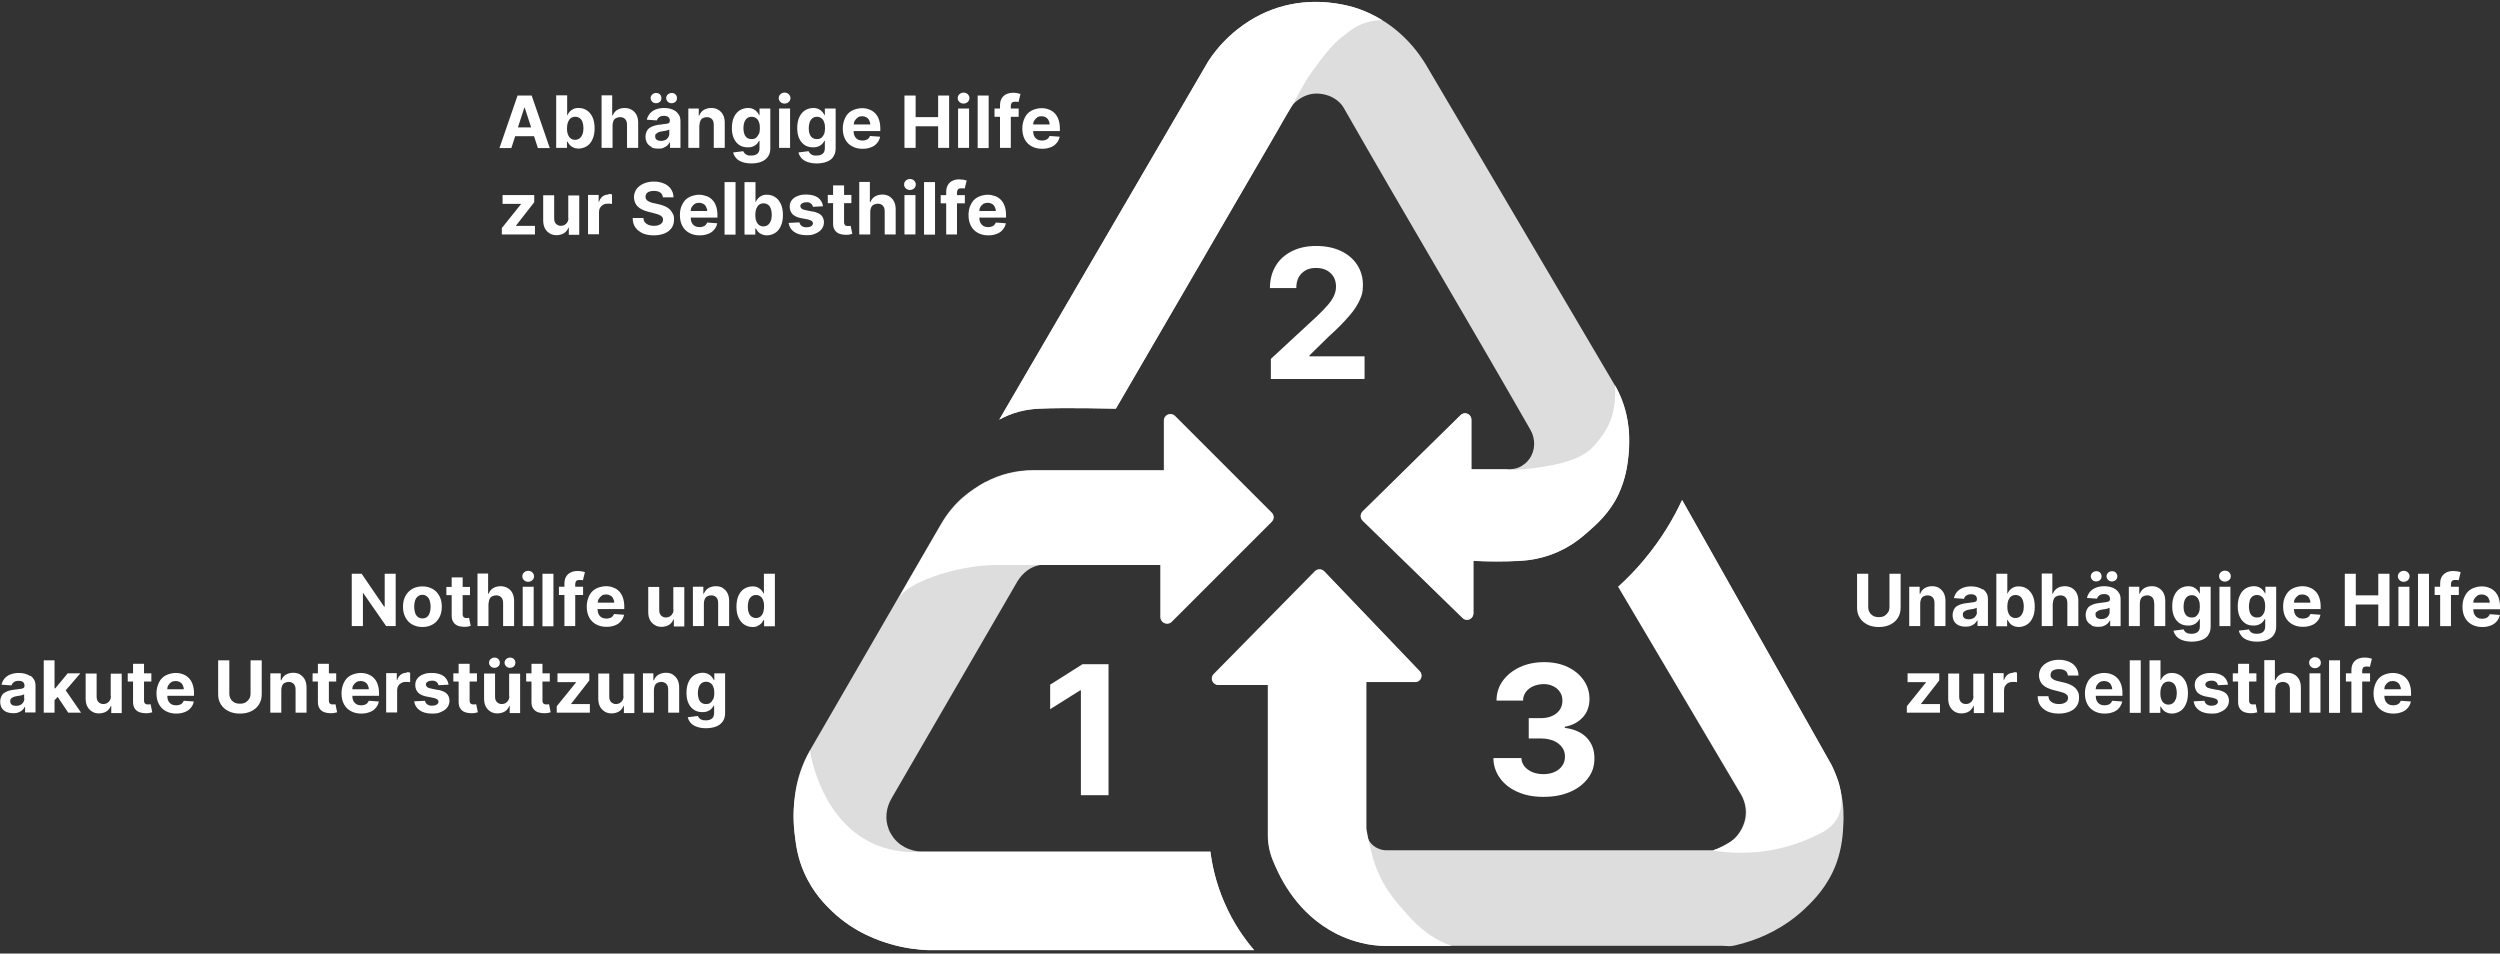 <?xml version="1.0" encoding="UTF-8"?>
<svg id="Ebene_1" xmlns="http://www.w3.org/2000/svg" baseProfile="tiny" version="1.2" viewBox="0 0 1366 521">
  <rect x="0" y="0" width="1366" height="521" fill="#333333" stroke="none"/>
  <!-- Generator: Adobe Illustrator 29.4.0, SVG Export Plug-In . SVG Version: 2.1.0 Build 152)  -->
  <g>
    <g>
      <path d="M661.4,465.3h-157.4c-6.9,0-13.5-3.4-17-9.4s-.5-1-.8-1.5c-.2-.5-.5-1-.7-1.6-2.1-5.4-1.3-11.5,1.6-16.5,22.7-39.1,45.4-78.2,68.1-117.4.9-1.7,2.7-4.6,6-7.1h0c2.8-2.1,6.2-3.3,9.7-3.3h63.1v28.6c0,3.1,3.8,4.7,6,2.5l54.7-54.7c1.4-1.4,1.4-3.6,0-4.9-17.6-17.6-35.2-35.2-52.8-52.8-2.2-2.2-6-.6-6,2.5v27.2h-71.6c-9,0-17.9,2.2-25.8,6.4h-.2c-4.3,2.4-7.9,4.9-11,7.4-5.4,4.4-9.8,9.8-13.2,15.7-23.9,41.2-47.7,82.5-71.6,123.7-4.3,7.4-7,15.6-8.1,24.1h0c-1.5,12-.3,21.1,0,23.4.6,4.7,1.5,11.3,4.9,19,4.8,11.1,11.8,17.9,15.2,21.2,12.7,12.1,26.4,16.3,32.1,18,8.3,2.4,15.5,3.1,20.7,3.3h177.9c-4.9-5.7-11.3-14.4-16.3-26.1-4.7-10.8-6.7-20.6-7.6-27.7h0Z" fill="#ddd"/>
      <path d="M442.6,410.2c-3.1,5.7-6.5,13.9-8.1,24.1-1.7,10.7-.6,19.1,0,23.4.6,4.7,1.5,11.3,4.9,19,4.8,11.1,11.8,17.9,15.2,21.2,12.7,12.1,26.4,16.3,32.1,18,8.3,2.4,15.5,3.1,20.7,3.3h177.9c-4.9-5.7-11.3-14.4-16.3-26.1-4.7-10.8-6.7-20.6-7.6-27.7h-157.4c-6.5.5-15.6.2-25.2-3.7-29.7-12.3-35.7-48.3-36.2-51.4h0Z" fill="#fff"/>
      <path d="M518.6,312.4c9.5-2.5,17.8-3.5,24.5-3.7h91.1v28.6c0,3.1,3.8,4.7,6,2.5l54.7-54.7c1.4-1.4,1.4-3.6,0-4.9-17.6-17.6-35.2-35.2-52.8-52.8-2.2-2.2-6-.6-6,2.5v27.2h-71.6c-9,0-17.9,2.2-25.8,6.4h-.2c-4.3,2.4-7.9,4.9-11,7.4-5.4,4.4-9.8,9.8-13.2,15.7-6.9,12-16.7,28.4-23.4,40.5,3.3-6,15.4-11.5,27.7-14.7h0Z" fill="#fff"/>
    </g>
    <g>
      <path d="M884.3,320.5c4.5-4.1,9.4-9,14.1-14.7,9.7-11.6,16.3-23.1,20.7-32.6,27.2,48.2,54.4,96.5,81.6,144.7,1.6,3.3,3.5,7.9,4.9,13.6,2,8.5,1.8,15.2,1.6,19-.2,4.5-.6,12.4-3.8,21.2-4.6,12.5-12.4,20.2-16.9,24.5-11.3,10.8-23.8,16.2-33,18.9s-8.1,1.7-12.3,1.7h-183.3c-4.8,0-9.6-.5-14.3-1.7-7.8-1.9-13.5-4.8-17.2-7-20.2-11.9-28.3-31.6-31-38.1h0c-1.8-4.4-2.7-9-2.7-13.8v-82h-27.1c-3.1,0-4.7-3.7-2.5-5.9l55.3-56.2c1.4-1.4,3.6-1.4,5,0l52.2,54.6c2.1,2.2.6,5.9-2.5,5.9h-26.7v80c0,.8-.3,4.7,2.7,8.2,3.2,3.6,7.5,3.8,8.2,3.8h178.4c1.9-.4,8.6-1.9,13.6-8.2,1.6-2,2.7-4,3.4-6,2.1-5.4,1.4-11.5-1.5-16.4-22.4-37.9-44.8-75.7-67.2-113.6h.3Z" fill="#ddd"/>
      <path d="M1005.2,444.1c-1.5,4.6-5,8.3-9.3,10.6-5.6,3-12.7,6.1-21.2,8.3-16.3,4.2-30.3,3.1-38.7,1.7,7.2-2.8,12-6.2,13.6-8.2,1-1.2,1.8-2.6,1.8-2.6.6-1.1,1.1-2.1,1.6-3.2,2.2-5.5,1.5-11.6-1.5-16.7-22.4-37.8-44.8-75.7-67.2-113.5,4.5-4.1,9.4-9,14.1-14.7,9.7-11.6,16.3-23.1,20.7-32.6,27.2,48.2,54.4,96.5,81.6,144.7,1,1.9,1.8,3.9,1.8,3.9,1.1,2.7,2.5,5.9,3.1,9.7.5,2.6,1.3,7.2-.4,12.5h0c0,.1,0,.1,0,.1Z" fill="#fff"/>
      <path d="M793.6,516.9h-35.5c-4.8,0-9.6-.5-14.3-1.7-7.8-1.9-13.5-4.8-17.2-7-20.2-11.9-28.3-31.6-31-38.1-1.8-4.4-2.7-9-2.7-13.8v-82h-27.1c-3.1,0-4.7-3.7-2.5-5.9l55.3-56.2c1.4-1.4,3.6-1.4,5,0l52.2,54.6c2.1,2.2.6,5.9-2.5,5.9h-26.7v80c0,.5,1.4,8.3,3.6,16.2,2.2,7.7,5.9,15,10.8,21.3,2.7,3.6,5.9,7.3,9.4,11.1,7,7.5,14.4,12.8,23,15.6h.2Z" fill="#fff"/>
    </g>
    <g>
      <path d="M705.8,58.1c-.2.3-.4.6-.6.9-2.9,4.8-5.6,9.7-8.4,14.5-5.7,9.8-11.4,19.6-17.1,29.4-5.7,9.8-11.4,19.6-17.1,29.4-1.8,3.2-3.7,6.4-5.5,9.5-15.8,27.2-31.6,54.3-47.4,81.5-1.3,0-27.4-.7-41.9,0-2.4.1-6.2.4-10.9,1.6-4.5,1.2-8.2,2.9-10.9,4.4,38.1-65.3,76.2-130.6,114.2-195.8,2.5-3.9,6.4-9,12-14.1,9.8-9,19.6-12.9,22.8-14.1,18.4-6.9,35-3.7,41.3-2.2,1.1.3,2.1.5,3.1.8,16.9,5,31,16.7,40,31.9,34.3,58.3,68.7,116.6,103,174.8,4.1,6.9,6.6,14.6,7.3,22.5.8,8.5,0,15,0,16.3-.5,4.4-1.4,12.1-5.4,20.7-4.9,10.3-11.8,16.3-17.4,21.2-1.4,1.2-2.9,2.5-4.7,3.8-9.1,6.9-20.2,10.8-31.6,11.4h0c-9.1.5-17.7.4-25.6,0v28.7c0,3.1-3.7,4.7-5.9,2.5-18.2-17.7-36.4-35.5-54.6-53.2-1.4-1.4-1.4-3.6,0-5,17.8-17.5,35.7-35.1,53.5-52.6,2.2-2.2,5.9-.6,5.9,2.5v27.1h19c6.3,0,8.3-1.7,9.8-2.8,1.2-.8,2.1-1.8,2.9-2.9,3.4-4.6,3.5-11,.6-16-33.8-59.1-68.2-116.7-102-175.9-1.2-2.1-3-3.8-5.1-5.1-3.7-2.3-9-3.3-13.2-2.3-3.8.9-7.8,3.3-10.1,6.5h0Z" fill="#ddd"/>
      <path d="M882.5,210.5c3.1,5.7,6.1,13.3,7.3,22.5.2,1.3.9,7.8,0,16.3-.5,4.4-1.4,12.1-5.4,20.7-4.9,10.3-11.8,16.3-17.4,21.2-1.4,1.2-2.9,2.5-4.7,3.8-9.1,6.9-20.2,10.8-31.6,11.4h0c-9.1.5-17.7.4-25.6,0v28.7c0,3.1-3.7,4.7-5.9,2.5-18.2-17.7-36.4-35.5-54.6-53.2-1.4-1.4-1.4-3.6,0-5,17.8-17.5,35.7-35.1,53.5-52.6,2.2-2.2,5.9-.6,5.9,2.5v27.1h19c4.3,1.1,20.4-1,29-3.1,14.5-3.6,18.3-8.4,22.8-14.4,7.2-9.4,8-19,7.7-28.4Z" fill="#fff"/>
      <path d="M733.3,20.1c-5.1,4.1-9.9,10-16.3,18.9-5.3,7.3-7.8,13.5-11.8,20-3.2,5.2-4.7,8.1-8.4,14.5-5.7,9.8-11.4,19.6-17.1,29.4-5.7,9.8-11.4,19.6-17.1,29.4-1.8,3.2-3.7,6.4-5.5,9.5-15.8,27.2-31.6,54.3-47.4,81.5-1.3,0-27.4-.7-41.9,0-2.4.1-6.2.4-10.9,1.6-4.5,1.2-8.2,2.9-10.9,4.4,38.1-65.3,76.2-130.6,114.2-195.8,2.5-3.9,6.4-9,12-14.1,9.8-9,19.6-12.9,22.8-14.1,18.4-6.9,35-3.7,41.3-2.2,1.6.4,3.1.8,3.1.8,6.9,2,12.2,4.9,15.9,7.2-11.4-.2-18.1,6-22.1,9.2v-.2Z" fill="#fff"/>
    </g>
    <path d="M605.7,362.8v71.7h-15.1v-57.3h-.4l-16.4,10.3v-13.4l17.7-11.2h14.2Z" fill="#fff"/>
    <path d="M694.4,207v-10.9l25.5-23.6c2.2-2.1,4-4,5.5-5.7s2.6-3.3,3.4-5,1.2-3.4,1.2-5.3-.5-3.9-1.4-5.4c-1-1.5-2.3-2.7-3.9-3.5s-3.5-1.2-5.6-1.2-4.1.4-5.7,1.3-2.9,2.2-3.8,3.8c-.9,1.7-1.3,3.6-1.3,5.9h-14.4c0-4.7,1.1-8.8,3.2-12.2,2.1-3.5,5.1-6.1,8.9-8s8.2-2.8,13.2-2.8,9.6.9,13.4,2.7c3.8,1.8,6.8,4.3,8.9,7.5,2.1,3.2,3.2,6.9,3.2,11s-.5,5.4-1.6,8-2.9,5.6-5.7,8.8c-2.7,3.2-6.5,7.1-11.4,11.5l-10.5,10.3v.5h30.1v12.4h-51.2Z" fill="#fff"/>
    <path d="M843.1,435.4c-5.2,0-9.9-.9-13.9-2.7-4.1-1.8-7.3-4.3-9.6-7.5s-3.6-6.9-3.6-11h15.3c0,1.7.7,3.3,1.7,4.6,1.1,1.3,2.5,2.3,4.3,3.1,1.8.7,3.8,1.1,6,1.1s4.4-.4,6.1-1.2c1.8-.8,3.2-1.9,4.2-3.4,1-1.4,1.5-3.1,1.5-5s-.5-3.6-1.6-5.1-2.6-2.6-4.5-3.5c-2-.8-4.3-1.3-7-1.3h-6.7v-11.1h6.7c2.3,0,4.3-.4,6.1-1.2,1.8-.8,3.1-1.9,4.1-3.3s1.5-3.1,1.5-5-.4-3.4-1.3-4.7c-.9-1.4-2-2.4-3.6-3.2s-3.3-1.2-5.3-1.2-3.9.4-5.6,1.1c-1.7.7-3.1,1.8-4.1,3.1-1,1.4-1.6,2.9-1.6,4.8h-14.5c0-4.1,1.2-7.8,3.5-10.9s5.4-5.6,9.3-7.4c3.9-1.8,8.3-2.7,13.2-2.7s9.3.9,13,2.7c3.7,1.8,6.6,4.2,8.7,7.3,2.1,3,3.1,6.5,3.1,10.2s-1.2,7.4-3.7,10c-2.5,2.7-5.8,4.4-9.8,5.1v.6c5.3.7,9.3,2.5,12.1,5.5s4.1,6.7,4.1,11.1-1.1,7.7-3.5,10.9c-2.4,3.2-5.6,5.7-9.8,7.5s-8.9,2.7-14.3,2.7h-.5Z" fill="#fff"/>
  </g>
  <g>
    <polygon points="198.3 324.1 198.5 324.1 211 342.1 216.2 342.1 216.2 313.5 210.2 313.5 210.2 331.5 209.9 331.5 197.6 313.5 192.2 313.5 192.2 342.1 198.3 342.1 198.3 324.1" fill="#fff"/>
    <path d="M236.4,341.2c1.6-.9,2.8-2.2,3.7-3.9.9-1.7,1.3-3.6,1.3-5.8s-.4-4.2-1.3-5.8c-.9-1.7-2.1-3-3.7-3.9-1.6-.9-3.5-1.4-5.6-1.4s-4.1.5-5.6,1.4-2.8,2.2-3.7,3.9c-.9,1.7-1.3,3.6-1.3,5.8s.4,4.1,1.3,5.8c.9,1.7,2.1,3,3.7,3.9s3.5,1.4,5.6,1.4,4.1-.5,5.6-1.4ZM226.8,334.8c-.3-1-.5-2.1-.5-3.3s.2-2.4.5-3.3c.3-1,.8-1.8,1.5-2.3.7-.6,1.5-.9,2.5-.9s1.8.3,2.5.9,1.2,1.3,1.5,2.3.5,2.1.5,3.3-.2,2.4-.5,3.3c-.3,1-.8,1.8-1.5,2.3-.7.6-1.5.8-2.5.8s-1.8-.3-2.5-.8c-.7-.6-1.2-1.3-1.5-2.3Z" fill="#fff"/>
    <path d="M250.1,341.9c1.1.4,2.3.6,3.8.6s1.4-.1,2-.2c.5-.1,1-.2,1.3-.3l-.9-4.4c-.1,0-.4,0-.6.1h-.8c-.4,0-.8,0-1.1-.2-.3-.1-.5-.3-.7-.6-.2-.3-.3-.7-.3-1.3v-10.4h4v-4.5h-4v-5.2h-6v5.2h-2.9v4.5h2.9v11.2c0,1.4.3,2.6.9,3.5.6.9,1.4,1.6,2.5,2h0Z" fill="#fff"/>
    <path d="M267,329.7c0-.9.2-1.7.5-2.4.3-.7.8-1.2,1.5-1.5.6-.3,1.3-.5,2.1-.5,1.2,0,2.2.4,2.8,1.1.7.7,1,1.8,1,3.1v12.6h6v-13.7c0-1.7-.3-3.1-.9-4.3-.6-1.2-1.5-2.1-2.6-2.8-1.1-.6-2.4-1-3.9-1s-3,.4-4.1,1.1-1.9,1.7-2.4,3h-.3v-11h-5.8v28.7h6v-12.4h0Z" fill="#fff"/>
    <rect x="285.6" y="320.6" width="6" height="21.5" fill="#fff"/>
    <path d="M288.6,317.9c.9,0,1.6-.3,2.3-.9.6-.6.9-1.3.9-2.1s-.3-1.5-.9-2.1-1.4-.9-2.3-.9-1.6.3-2.3.9c-.6.6-.9,1.3-.9,2.1s.3,1.5.9,2.1,1.4.9,2.3.9Z" fill="#fff"/>
    <rect x="296.4" y="313.5" width="6" height="28.7" fill="#fff"/>
    <path d="M308.4,342.1h5.9v-17h4.3v-4.5h-4.3v-1.4c0-.7.2-1.3.5-1.7.3-.4,1-.6,1.8-.6h1c.3,0,.6.1.9.2l1.1-4.5c-.4-.1-.9-.2-1.7-.4s-1.6-.2-2.5-.2c-1.4,0-2.6.3-3.6.8-1.1.5-1.9,1.3-2.5,2.3s-.9,2.3-.9,3.9v1.6h-3v4.5h3v17h0Z" fill="#fff"/>
    <path d="M336,341.7c1.4-.5,2.5-1.3,3.3-2.3.9-1,1.4-2.1,1.7-3.5l-5.5-.4c-.2.5-.5,1-.9,1.4s-.9.7-1.4.8c-.6.2-1.2.3-1.8.3-1,0-1.9-.2-2.6-.6s-1.3-1-1.7-1.8c-.4-.8-.6-1.7-.6-2.8h14.6v-1.6c0-1.8-.3-3.4-.8-4.8s-1.2-2.5-2.1-3.4-2-1.6-3.2-2c-1.2-.5-2.5-.7-4-.7s-3.9.5-5.5,1.4-2.8,2.2-3.6,3.9-1.3,3.6-1.3,5.8.4,4.2,1.3,5.9c.9,1.7,2.1,2.9,3.7,3.8s3.5,1.4,5.7,1.4,3.3-.3,4.7-.8h0ZM328.8,325.4c.7-.4,1.5-.6,2.4-.6s1.6.2,2.3.6c.7.4,1.2.9,1.5,1.6.4.7.6,1.4.6,2.3h-9c0-.8.2-1.5.6-2.1.4-.7.9-1.2,1.6-1.7h0Z" fill="#fff"/>
    <path d="M368,333c0,1-.2,1.8-.6,2.4-.4.7-.9,1.1-1.5,1.5-.6.3-1.3.5-2,.5-1.1,0-2-.4-2.7-1.1s-1-1.7-1-3v-12.6h-6v13.7c0,1.7.3,3.1.9,4.3.6,1.2,1.5,2.1,2.6,2.8,1.1.7,2.4,1,3.8,1s3-.4,4.1-1.1,1.9-1.8,2.4-3h.2v3.9h5.7v-21.5h-6v12.3h.1Z" fill="#fff"/>
    <path d="M395,321.3c-1.1-.7-2.4-1-3.9-1s-3,.4-4.1,1.1-1.9,1.7-2.4,3h-.3v-3.8h-5.7v21.5h6v-12.4c0-.9.2-1.7.5-2.4.3-.7.8-1.2,1.4-1.5s1.3-.5,2.1-.5c1.2,0,2.1.4,2.8,1.1.7.7,1,1.8,1,3.1v12.6h6v-13.7c0-1.7-.3-3.1-.9-4.3-.6-1.2-1.5-2.1-2.6-2.8h.1Z" fill="#fff"/>
    <path d="M417.4,313.5v10.8h-.2c-.3-.6-.6-1.2-1.1-1.8-.5-.6-1.2-1.1-2-1.5s-1.8-.6-3-.6-3,.4-4.3,1.2c-1.3.8-2.4,2-3.2,3.7-.8,1.6-1.2,3.7-1.2,6.2s.4,4.4,1.2,6.1c.8,1.6,1.8,2.9,3.1,3.7,1.3.8,2.8,1.3,4.4,1.3s2.1-.2,2.9-.6,1.5-.9,2-1.4c.5-.6.9-1.2,1.2-1.8h.3v3.4h5.9v-28.7h-6ZM417,334.7c-.4,1-.9,1.7-1.5,2.2-.7.5-1.5.8-2.4.8s-1.8-.3-2.5-.8-1.2-1.3-1.5-2.2c-.4-1-.5-2.1-.5-3.3s.2-2.3.5-3.3c.3-.9.9-1.7,1.5-2.2.7-.5,1.5-.8,2.5-.8s1.8.3,2.4.8c.7.5,1.2,1.2,1.5,2.2.4.9.5,2.1.5,3.3s-.2,2.4-.5,3.3Z" fill="#fff"/>
    <path d="M16.5,369.4c-.9-.6-1.8-1-2.9-1.3-1.1-.3-2.2-.4-3.4-.4-1.7,0-3.2.3-4.5.8s-2.4,1.3-3.2,2.2c-.8,1-1.4,2.1-1.7,3.4l5.5.4c.2-.7.6-1.3,1.3-1.8.6-.5,1.5-.7,2.6-.7s1.8.2,2.4.7c.6.5.8,1.2.8,2.1h0c0,.5-.2.9-.5,1.1s-.9.4-1.7.5-1.8.2-3,.4c-1.1.1-2.1.3-3,.5-1,.3-1.8.6-2.6,1.1s-1.4,1.1-1.8,2c-.4.8-.7,1.8-.7,3s.3,2.6.9,3.5,1.5,1.7,2.5,2.1,2.3.7,3.7.7,2-.1,2.8-.4,1.5-.7,2.1-1.2c.6-.5,1-1.1,1.4-1.8h.2v3h5.7v-14.5c0-1.3-.2-2.4-.7-3.3s-1.2-1.7-2-2.3l-.2.2ZM13.3,381.8c0,.8-.2,1.4-.6,2-.4.6-.9,1.1-1.6,1.4-.7.3-1.4.5-2.3.5s-1.7-.2-2.3-.6c-.6-.4-.9-1-.9-1.9s0-1,.4-1.4.7-.7,1.2-.9c.5-.2,1.1-.4,1.8-.5.3,0,.7-.1,1.1-.2.4,0,.8-.1,1.2-.2.4,0,.8-.2,1.1-.3s.6-.2.8-.3v2.3h.1Z" fill="#fff"/>
    <polygon points="43.9 367.9 37 367.9 30.2 376.1 29.8 376.1 29.8 360.8 23.9 360.8 23.9 389.4 29.8 389.4 29.8 382.6 31.5 380.8 37.3 389.4 44.3 389.4 35.9 377.2 43.9 367.9" fill="#fff"/>
    <path d="M60.6,380.3c0,1-.2,1.8-.6,2.4-.4.7-.9,1.1-1.5,1.5-.6.3-1.3.5-2,.5-1.1,0-2-.4-2.7-1.1s-1-1.7-1-3v-12.6h-6v13.7c0,1.7.3,3.1.9,4.3.6,1.2,1.5,2.1,2.6,2.8,1.1.7,2.4,1,3.8,1s3-.4,4.1-1.1,1.9-1.8,2.4-3h.2v3.9h5.7v-21.5h-6v12.3h0Z" fill="#fff"/>
    <path d="M81.6,384.9h-.8c-.4,0-.8,0-1.1-.2-.3-.1-.5-.3-.7-.6-.2-.3-.3-.7-.3-1.3v-10.4h4v-4.5h-4v-5.2h-6v5.2h-2.9v4.5h2.9v11.2c0,1.4.3,2.6.9,3.5s1.4,1.6,2.5,2,2.3.6,3.8.6,1.4-.1,2-.2c.5-.1,1-.2,1.3-.3l-.9-4.4c0,0-.4,0-.6.1h-.1Z" fill="#fff"/>
    <path d="M103.1,370.4c-.9-.9-2-1.6-3.2-2-1.2-.5-2.5-.7-4-.7s-3.9.5-5.5,1.4-2.8,2.2-3.6,3.9-1.3,3.6-1.3,5.8.4,4.2,1.3,5.9c.9,1.7,2.1,2.9,3.7,3.8s3.5,1.4,5.7,1.4,3.3-.3,4.7-.8c1.4-.5,2.5-1.3,3.3-2.3.9-1,1.4-2.1,1.7-3.5l-5.5-.4c-.2.5-.5,1-.9,1.4s-.9.7-1.4.8c-.6.2-1.2.3-1.8.3-1,0-1.9-.2-2.6-.6s-1.3-1-1.7-1.8c-.4-.8-.6-1.7-.6-2.8h14.6v-1.6c0-1.8-.3-3.4-.8-4.8s-1.2-2.5-2.1-3.4h0ZM91.4,376.5c0-.8.2-1.5.6-2.1.4-.7.9-1.2,1.6-1.7.7-.4,1.5-.6,2.4-.6s1.6.2,2.3.6,1.2.9,1.5,1.6c.4.7.6,1.4.6,2.3h-9Z" fill="#fff"/>
    <path d="M136.9,378.9c0,1.1-.2,2.1-.7,2.9s-1.2,1.5-2,2c-.9.5-1.9.7-3.1.7s-2.2-.2-3.1-.7-1.6-1.2-2-2c-.5-.8-.7-1.8-.7-2.9v-18.1h-6.1v18.6c0,2.1.5,3.9,1.5,5.5s2.4,2.8,4.2,3.7c1.8.9,3.9,1.3,6.2,1.3s4.4-.4,6.2-1.3,3.2-2.1,4.2-3.7,1.5-3.4,1.5-5.5v-18.6h-6.1v18.1h0Z" fill="#fff"/>
    <path d="M164.1,368.6c-1.1-.7-2.4-1-3.9-1s-3,.4-4.1,1.1-1.9,1.7-2.4,3h-.3v-3.8h-5.7v21.5h6v-12.4c0-.9.2-1.7.5-2.4.3-.7.8-1.2,1.4-1.5.6-.3,1.3-.5,2.1-.5,1.2,0,2.1.4,2.8,1.1s1,1.8,1,3.1v12.6h6v-13.7c0-1.7-.3-3.1-.9-4.3s-1.5-2.1-2.6-2.8h0Z" fill="#fff"/>
    <path d="M182.6,384.9h-.8c-.4,0-.8,0-1.1-.2-.3-.1-.5-.3-.7-.6-.2-.3-.3-.7-.3-1.3v-10.4h4v-4.5h-4v-5.2h-6v5.2h-2.9v4.5h2.9v11.2c0,1.4.3,2.6.9,3.5.6.9,1.4,1.6,2.5,2s2.3.6,3.8.6,1.4-.1,2-.2c.5-.1,1-.2,1.3-.3l-.9-4.4c-.1,0-.4,0-.6.1h0Z" fill="#fff"/>
    <path d="M204.2,370.4c-.9-.9-2-1.6-3.2-2-1.2-.5-2.5-.7-4-.7s-3.9.5-5.5,1.4-2.8,2.2-3.6,3.9-1.3,3.6-1.3,5.8.4,4.2,1.3,5.9c.9,1.7,2.1,2.9,3.7,3.8,1.6.9,3.5,1.4,5.7,1.4s3.3-.3,4.7-.8,2.5-1.3,3.3-2.3c.9-1,1.4-2.1,1.7-3.5l-5.5-.4c-.2.5-.5,1-.9,1.4s-.9.7-1.4.8c-.6.2-1.2.3-1.8.3-1,0-1.9-.2-2.6-.6-.7-.4-1.3-1-1.7-1.8s-.6-1.7-.6-2.8h14.6v-1.6c0-1.8-.3-3.4-.8-4.8s-1.2-2.5-2.1-3.4h0ZM192.5,376.5c0-.8.2-1.5.6-2.1.4-.7.9-1.2,1.6-1.7.7-.4,1.5-.6,2.4-.6s1.6.2,2.3.6,1.2.9,1.5,1.6c.4.7.6,1.4.6,2.3h-9Z" fill="#fff"/>
    <path d="M222.2,367.6c-1.2,0-2.3.3-3.2,1s-1.6,1.7-2,3h-.2v-3.8h-5.8v21.5h6v-12.2c0-.9.2-1.7.6-2.3.4-.7.9-1.2,1.6-1.6.7-.4,1.5-.6,2.3-.6h1.4c.5,0,.9.1,1.2.2v-5.3c-.3,0-.6-.1-.9-.2h-1v.3Z" fill="#fff"/>
    <path d="M239.3,377l-3.9-.8c-1-.2-1.7-.5-2.1-.9-.4-.4-.6-.8-.6-1.3s.3-1.2,1-1.5c.6-.4,1.4-.6,2.3-.6s1.3.1,1.8.3.9.5,1.2.9.5.8.6,1.3l5.5-.3c-.3-2-1.2-3.5-2.7-4.7-1.6-1.1-3.7-1.7-6.4-1.7s-3.4.3-4.8.8c-1.4.5-2.4,1.3-3.2,2.3s-1.1,2.2-1.1,3.6.5,2.9,1.5,4c1,1,2.6,1.8,4.7,2.2l3.7.7c.9.2,1.6.5,2.1.8.4.4.7.8.7,1.3s-.3,1.2-1,1.6c-.6.4-1.5.6-2.5.6s-1.9-.2-2.6-.7c-.7-.5-1.1-1.1-1.3-2l-5.9.3c.3,2.1,1.3,3.7,3,4.9,1.7,1.2,3.9,1.8,6.8,1.8s3.5-.3,4.9-.9,2.6-1.4,3.4-2.5c.8-1.1,1.2-2.3,1.2-3.7s-.5-2.8-1.5-3.8-2.6-1.6-4.7-2.1h0Z" fill="#fff"/>
    <path d="M259.5,384.9h-.8c-.4,0-.8,0-1.1-.2-.3-.1-.5-.3-.7-.6-.2-.3-.3-.7-.3-1.3v-10.4h4v-4.5h-4v-5.2h-6v5.2h-2.9v4.5h2.9v11.2c0,1.4.3,2.6.9,3.5.6.9,1.4,1.6,2.5,2s2.3.6,3.8.6,1.4-.1,2-.2c.5-.1,1-.2,1.3-.3l-.9-4.4c-.1,0-.4,0-.6.1h0Z" fill="#fff"/>
    <path d="M268.1,360.1c-.6.6-.9,1.2-.9,2s.3,1.4.9,2,1.3.8,2.1.8,1.5-.3,2.1-.8c.6-.6.8-1.2.8-2s-.3-1.5-.8-2-1.3-.8-2.1-.8-1.5.3-2.1.8Z" fill="#fff"/>
    <path d="M278.7,359.3c-.8,0-1.5.3-2.1.8-.6.6-.9,1.2-.9,2s.3,1.4.9,2,1.3.8,2.1.8,1.5-.3,2.1-.8c.6-.6.8-1.2.8-2s-.3-1.5-.8-2-1.3-.8-2.1-.8Z" fill="#fff"/>
    <path d="M278.3,380.3c0,1-.2,1.8-.6,2.4-.4.7-.9,1.1-1.5,1.5-.6.3-1.3.5-2,.5-1.1,0-2-.4-2.7-1.1s-1-1.7-1-3v-12.6h-6v13.7c0,1.7.3,3.1.9,4.3.6,1.2,1.5,2.1,2.6,2.8,1.1.7,2.4,1,3.8,1s3-.4,4.1-1.1,1.9-1.8,2.4-3h.2v3.9h5.7v-21.5h-6v12.3h.1Z" fill="#fff"/>
    <path d="M299.3,384.9h-.8c-.4,0-.8,0-1.1-.2-.3-.1-.5-.3-.7-.6-.2-.3-.3-.7-.3-1.3v-10.4h4v-4.5h-4v-5.2h-6v5.2h-2.9v4.5h2.9v11.2c0,1.4.3,2.6.9,3.5s1.4,1.6,2.5,2,2.3.6,3.8.6,1.4-.1,2-.2c.5-.1,1-.2,1.3-.3l-.9-4.4c-.1,0-.4,0-.6.1h0Z" fill="#fff"/>
    <polygon points="312.1 384.5 322 371.8 322 367.9 304.6 367.9 304.6 372.7 314.8 372.7 314.8 372.8 304.2 385.9 304.2 389.4 322.3 389.4 322.3 384.7 312.1 384.7 312.1 384.5" fill="#fff"/>
    <path d="M340.7,380.3c0,1-.2,1.8-.6,2.4-.4.7-.9,1.1-1.5,1.5-.6.3-1.3.5-2,.5-1.1,0-2-.4-2.7-1.1s-1-1.7-1-3v-12.6h-6v13.7c0,1.7.3,3.1.9,4.3.6,1.2,1.5,2.1,2.6,2.8,1.1.7,2.4,1,3.8,1s3-.4,4.1-1.1,1.9-1.8,2.4-3h.2v3.9h5.7v-21.5h-6v12.3h.1Z" fill="#fff"/>
    <path d="M367.7,368.6c-1.1-.7-2.4-1-3.9-1s-3,.4-4.1,1.1-1.9,1.7-2.4,3h-.3v-3.8h-5.7v21.5h6v-12.4c0-.9.2-1.7.5-2.4.3-.7.8-1.2,1.4-1.5s1.3-.5,2.1-.5c1.2,0,2.1.4,2.8,1.1.7.7,1,1.8,1,3.1v12.6h6v-13.7c0-1.7-.3-3.1-.9-4.3-.6-1.2-1.5-2.1-2.6-2.8h.1Z" fill="#fff"/>
    <path d="M390.2,371.5h-.2c-.3-.6-.7-1.2-1.2-1.8-.5-.6-1.2-1.1-2-1.5s-1.8-.6-3-.6-3,.4-4.3,1.2c-1.3.8-2.4,2-3.2,3.7-.8,1.6-1.2,3.7-1.2,6.1s.4,4.3,1.2,5.9c.8,1.6,1.8,2.7,3.1,3.5,1.3.8,2.8,1.1,4.4,1.1s2.1-.2,2.9-.5,1.5-.8,2-1.3.9-1.1,1.2-1.7h.3v3.9c0,1.5-.4,2.5-1.3,3.2-.8.6-1.9.9-3.2.9s-1.6-.1-2.2-.3c-.6-.2-1.1-.5-1.4-.9-.4-.4-.6-.8-.8-1.2l-5.5.7c.2,1.1.8,2.1,1.6,3.1.8.9,1.9,1.6,3.3,2.1s3,.8,5,.8,3.9-.3,5.5-.9,2.8-1.5,3.7-2.8c.9-1.2,1.3-2.8,1.3-4.6v-21.7h-5.9v3.6h0ZM389.7,381.9c-.4.9-.9,1.6-1.5,2.1-.7.5-1.5.7-2.4.7s-1.8-.2-2.5-.7-1.2-1.2-1.5-2.1-.5-2-.5-3.2.2-2.3.5-3.2c.3-.9.9-1.7,1.5-2.2.7-.5,1.5-.8,2.5-.8s1.8.3,2.5.8,1.2,1.2,1.5,2.2c.4.9.5,2,.5,3.3s-.2,2.3-.5,3.2h-.1Z" fill="#fff"/>
  </g>
  <g>
    <path d="M1032.4,331.6c0,1.1-.2,2.1-.7,2.9s-1.2,1.5-2,2c-.9.5-1.9.7-3.1.7s-2.2-.2-3.1-.7-1.6-1.2-2-2c-.5-.8-.7-1.8-.7-2.9v-18.1h-6.1v18.6c0,2.1.5,3.9,1.5,5.5s2.4,2.8,4.2,3.7c1.8.9,3.9,1.3,6.2,1.3s4.4-.4,6.2-1.3c1.8-.9,3.2-2.1,4.2-3.7s1.5-3.4,1.5-5.5v-18.6h-6.1v18.1Z" fill="#fff"/>
    <path d="M1059.6,321.3c-1.1-.7-2.4-1-3.9-1s-3,.4-4.1,1.1-1.9,1.7-2.4,3h-.3v-3.8h-5.7v21.5h6v-12.4c0-.9.2-1.7.5-2.4.3-.7.8-1.2,1.4-1.5s1.3-.5,2.1-.5c1.2,0,2.1.4,2.8,1.1.7.7,1,1.8,1,3.1v12.6h6v-13.7c0-1.7-.3-3.1-.9-4.3-.6-1.2-1.5-2.1-2.6-2.8h0Z" fill="#fff"/>
    <path d="M1083.3,322.1c-.9-.6-1.8-1-2.9-1.3s-2.2-.4-3.4-.4c-1.7,0-3.2.3-4.5.8s-2.4,1.3-3.2,2.2c-.8,1-1.4,2.1-1.7,3.4l5.5.4c.2-.7.6-1.3,1.3-1.8s1.5-.7,2.6-.7,1.8.2,2.4.7.8,1.2.8,2.1h0c0,.5-.2.9-.5,1.1s-.9.4-1.7.5c-.8.1-1.8.2-3,.4-1.1.1-2.1.3-3,.5-1,.3-1.8.6-2.6,1.1-.8.5-1.4,1.1-1.8,2-.4.8-.7,1.8-.7,3s.3,2.6.9,3.5,1.5,1.7,2.5,2.1c1.1.5,2.3.7,3.7.7s2-.1,2.8-.4,1.5-.7,2.1-1.2,1-1.1,1.4-1.8h.2v3h5.7v-14.5c0-1.3-.2-2.4-.7-3.3s-1.2-1.7-2-2.3l-.2.2ZM1080.2,334.5c0,.8-.2,1.4-.6,2s-.9,1.1-1.6,1.4-1.4.5-2.3.5-1.7-.2-2.3-.6c-.6-.4-.9-1-.9-1.9s0-1,.4-1.4.7-.7,1.2-.9c.5-.2,1.1-.4,1.8-.5.3,0,.7-.1,1.1-.2.4,0,.8-.1,1.2-.2.4,0,.8-.2,1.1-.3s.6-.2.8-.3v2.3h.1Z" fill="#fff"/>
    <path d="M1107.4,321.6c-1.3-.8-2.8-1.2-4.3-1.2s-2.2.2-3,.6-1.5.9-2,1.5-.9,1.2-1.1,1.8h-.2v-10.8h-6v28.7h5.9v-3.4h.3c.3.6.7,1.2,1.2,1.8.5.6,1.2,1.1,2,1.4.8.4,1.8.6,2.9.6s3.1-.4,4.4-1.3c1.3-.8,2.4-2.1,3.1-3.7.8-1.6,1.2-3.7,1.2-6.1s-.4-4.5-1.2-6.2c-.8-1.6-1.9-2.9-3.2-3.7h0ZM1105.2,334.7c-.3,1-.9,1.7-1.5,2.2-.7.5-1.5.8-2.5.8s-1.8-.3-2.4-.8c-.7-.5-1.2-1.3-1.5-2.2-.4-1-.5-2.1-.5-3.3s.2-2.4.5-3.3c.4-.9.9-1.7,1.5-2.2.7-.5,1.5-.8,2.5-.8s1.8.3,2.5.8,1.2,1.3,1.5,2.2c.3.9.5,2,.5,3.3s-.2,2.4-.5,3.3h0Z" fill="#fff"/>
    <path d="M1121.7,329.7c0-.9.2-1.7.5-2.4.3-.7.8-1.2,1.5-1.5.6-.3,1.3-.5,2.1-.5,1.2,0,2.2.4,2.8,1.1.7.7,1,1.8,1,3.1v12.6h6v-13.7c0-1.7-.3-3.1-.9-4.3-.6-1.2-1.5-2.1-2.6-2.8-1.1-.6-2.4-1-3.9-1s-3,.4-4.1,1.1-1.9,1.7-2.4,3h-.3v-11h-5.8v28.7h6v-12.4h.1Z" fill="#fff"/>
    <path d="M1142.8,341.8c1.1.5,2.3.7,3.7.7s2-.1,2.8-.4,1.5-.7,2.1-1.2,1-1.1,1.4-1.8h.2v3h5.7v-14.5c0-1.3-.2-2.4-.7-3.3s-1.2-1.7-2-2.3c-.9-.6-1.8-1-2.9-1.3s-2.2-.4-3.4-.4c-1.7,0-3.2.3-4.5.8s-2.4,1.3-3.2,2.2c-.8,1-1.4,2.1-1.7,3.4l5.5.4c.2-.7.6-1.3,1.3-1.8.6-.5,1.5-.7,2.6-.7s1.8.2,2.4.7.8,1.2.8,2.1h0c0,.5-.2.9-.5,1.1s-.9.4-1.7.5c-.8.1-1.8.2-3,.4-1.1.1-2.1.3-3,.5-1,.3-1.8.6-2.6,1.1-.8.5-1.4,1.1-1.8,2-.4.8-.7,1.8-.7,3s.3,2.6.9,3.5,1.5,1.7,2.5,2.1l-.2.2ZM1145.5,334.5c.3-.4.7-.7,1.2-.9.5-.2,1.1-.4,1.8-.5.3,0,.7-.1,1.1-.2.4,0,.8-.1,1.2-.2.4,0,.8-.2,1.1-.3s.6-.2.8-.3v2.3c0,.8-.2,1.4-.6,2s-.9,1.1-1.6,1.4-1.4.5-2.3.5-1.7-.2-2.3-.6c-.6-.4-.9-1-.9-1.9s0-1,.4-1.4h.1Z" fill="#fff"/>
    <path d="M1154,317.7c.8,0,1.5-.3,2.1-.8.6-.6.8-1.2.8-2s-.3-1.5-.8-2c-.6-.6-1.3-.8-2.1-.8s-1.5.3-2.1.8c-.6.6-.9,1.2-.9,2s.3,1.4.9,2,1.3.8,2.1.8Z" fill="#fff"/>
    <path d="M1145.4,317.7c.8,0,1.5-.3,2.1-.8.6-.6.8-1.2.8-2s-.3-1.5-.8-2c-.6-.6-1.3-.8-2.1-.8s-1.5.3-2.1.8c-.6.6-.9,1.2-.9,2s.3,1.4.9,2,1.3.8,2.1.8Z" fill="#fff"/>
    <path d="M1177.1,329.5v12.6h6v-13.7c0-1.7-.3-3.1-.9-4.3-.6-1.2-1.5-2.1-2.6-2.8-1.1-.7-2.4-1-3.9-1s-3,.4-4.1,1.1-1.9,1.7-2.4,3h-.3v-3.8h-5.7v21.5h6v-12.4c0-.9.2-1.7.5-2.4.3-.7.8-1.2,1.4-1.5s1.3-.5,2.1-.5c1.2,0,2.1.4,2.8,1.1.7.7,1,1.8,1,3.1h0Z" fill="#fff"/>
    <path d="M1206.6,346.9c.9-1.2,1.3-2.8,1.3-4.6v-21.7h-5.9v3.6h-.2c-.3-.6-.7-1.2-1.2-1.8-.5-.6-1.2-1.1-2-1.5s-1.8-.6-3-.6-3,.4-4.3,1.2c-1.3.8-2.4,2-3.2,3.7-.8,1.6-1.2,3.7-1.2,6.1s.4,4.3,1.2,5.9c.8,1.6,1.8,2.7,3.1,3.5,1.3.8,2.8,1.1,4.4,1.1s2.1-.2,2.9-.5,1.5-.8,2-1.3.9-1.1,1.2-1.7h.3v3.9c0,1.5-.4,2.5-1.3,3.2-.8.6-1.9.9-3.2.9s-1.6-.1-2.2-.3c-.6-.2-1.1-.5-1.4-.9-.4-.4-.6-.8-.8-1.2l-5.5.7c.2,1.1.8,2.1,1.6,3.1.8.9,1.9,1.6,3.3,2.1s3,.8,5,.8,3.9-.3,5.5-.9,2.8-1.5,3.7-2.8h-.1ZM1201.5,334.6c-.4.9-.9,1.6-1.5,2.1-.7.5-1.5.7-2.4.7s-1.8-.2-2.5-.7-1.2-1.2-1.5-2.1c-.4-.9-.5-2-.5-3.2s.2-2.3.5-3.2c.3-.9.9-1.7,1.5-2.2s1.5-.8,2.5-.8,1.8.3,2.4.8c.7.5,1.2,1.2,1.5,2.2.4.9.5,2,.5,3.3s-.2,2.3-.5,3.2h0Z" fill="#fff"/>
    <rect x="1212.7" y="320.6" width="6" height="21.5" fill="#fff"/>
    <path d="M1215.7,311.8c-.9,0-1.6.3-2.3.9-.6.6-.9,1.3-.9,2.1s.3,1.5.9,2.1,1.4.9,2.3.9,1.6-.3,2.3-.9.9-1.3.9-2.1-.3-1.5-.9-2.1-1.4-.9-2.3-.9Z" fill="#fff"/>
    <path d="M1226.9,340.7c1.3.8,2.8,1.1,4.4,1.1s2.1-.2,2.9-.5,1.5-.8,2-1.3.9-1.1,1.2-1.7h.3v3.9c0,1.5-.4,2.5-1.3,3.2-.8.6-1.9.9-3.2.9s-1.6-.1-2.2-.3c-.6-.2-1.1-.5-1.4-.9-.4-.4-.6-.8-.8-1.2l-5.5.7c.2,1.1.8,2.1,1.6,3.1.8.9,1.9,1.6,3.3,2.1s3,.8,5,.8,3.9-.3,5.5-.9,2.8-1.5,3.7-2.8,1.3-2.8,1.3-4.6v-21.7h-5.9v3.6h-.2c-.3-.6-.7-1.2-1.2-1.8-.5-.6-1.2-1.1-2-1.5s-1.8-.6-3-.6-3,.4-4.3,1.2c-1.3.8-2.4,2-3.2,3.7-.8,1.6-1.2,3.7-1.2,6.1s.4,4.3,1.2,5.9c.8,1.6,1.8,2.7,3.1,3.5h-.1ZM1229.2,328.1c.3-.9.9-1.7,1.5-2.2.7-.5,1.5-.8,2.5-.8s1.8.3,2.5.8,1.2,1.2,1.5,2.2c.4.9.5,2,.5,3.3s-.2,2.3-.5,3.2c-.4.9-.9,1.6-1.5,2.1-.7.5-1.5.7-2.4.7s-1.8-.2-2.5-.7-1.2-1.2-1.5-2.1-.5-2-.5-3.2.2-2.3.5-3.2h0Z" fill="#fff"/>
    <path d="M1266.2,339.4c.9-1,1.4-2.1,1.7-3.5l-5.5-.4c-.2.5-.5,1-.9,1.4s-.9.7-1.4.8c-.6.2-1.2.3-1.8.3-1,0-1.9-.2-2.6-.6s-1.3-1-1.7-1.8c-.4-.8-.6-1.7-.6-2.8h14.6v-1.6c0-1.8-.3-3.4-.8-4.8s-1.2-2.5-2.1-3.4-2-1.6-3.2-2c-1.2-.5-2.5-.7-4-.7s-3.9.5-5.5,1.4-2.8,2.2-3.6,3.9c-.9,1.7-1.3,3.6-1.3,5.8s.4,4.2,1.3,5.9c.9,1.7,2.1,2.9,3.7,3.8s3.5,1.4,5.7,1.4,3.3-.3,4.7-.8c1.4-.5,2.5-1.3,3.3-2.3h0ZM1255.6,325.4c.7-.4,1.5-.6,2.4-.6s1.6.2,2.3.6c.7.4,1.2.9,1.5,1.6.4.7.6,1.4.6,2.3h-9c0-.8.2-1.5.6-2.1.4-.7.9-1.2,1.6-1.7h0Z" fill="#fff"/>
    <polygon points="1287.2 330.3 1299.5 330.3 1299.5 342.1 1305.6 342.1 1305.6 313.5 1299.5 313.5 1299.5 325.3 1287.2 325.3 1287.2 313.5 1281.2 313.5 1281.2 342.1 1287.2 342.1 1287.2 330.3" fill="#fff"/>
    <path d="M1313.4,317.9c.9,0,1.6-.3,2.3-.9.6-.6.9-1.3.9-2.1s-.3-1.5-.9-2.1-1.4-.9-2.3-.9-1.6.3-2.3.9c-.6.6-.9,1.3-.9,2.1s.3,1.5.9,2.1,1.4.9,2.3.9Z" fill="#fff"/>
    <rect x="1310.5" y="320.6" width="6" height="21.5" fill="#fff"/>
    <rect x="1321.2" y="313.5" width="6" height="28.7" fill="#fff"/>
    <path d="M1339.7,317.5c.3-.4,1-.6,1.8-.6h1c.3,0,.6.1.9.2l1.1-4.5c-.4-.1-.9-.2-1.7-.4-.8-.1-1.6-.2-2.5-.2-1.4,0-2.6.3-3.6.8s-1.9,1.3-2.5,2.3-.9,2.3-.9,3.9v1.6h-3v4.5h3v17h5.9v-17h4.3v-4.5h-4.3v-1.4c0-.7.2-1.3.5-1.7h0Z" fill="#fff"/>
    <path d="M1366,332.9v-1.6c0-1.8-.3-3.4-.8-4.8s-1.2-2.5-2.1-3.4-2-1.6-3.2-2c-1.2-.5-2.5-.7-4-.7s-3.9.5-5.5,1.4-2.8,2.2-3.6,3.9c-.9,1.7-1.3,3.6-1.3,5.8s.4,4.2,1.3,5.9c.9,1.7,2.1,2.9,3.7,3.8s3.5,1.4,5.7,1.4,3.3-.3,4.7-.8c1.4-.5,2.5-1.3,3.3-2.3.9-1,1.4-2.1,1.7-3.5l-5.5-.4c-.2.5-.5,1-.9,1.4s-.9.7-1.4.8c-.6.2-1.2.3-1.8.3-1,0-1.9-.2-2.6-.6s-1.3-1-1.7-1.8c-.4-.8-.6-1.7-.6-2.8h14.6ZM1353.6,325.4c.7-.4,1.5-.6,2.4-.6s1.6.2,2.3.6c.7.4,1.2.9,1.5,1.6.4.7.6,1.4.6,2.3h-9c0-.8.2-1.5.6-2.1.4-.7.9-1.2,1.6-1.7h0Z" fill="#fff"/>
    <polygon points="1049.7 384.5 1059.6 371.8 1059.6 367.9 1042.3 367.9 1042.3 372.7 1052.4 372.7 1052.4 372.8 1041.9 385.9 1041.9 389.4 1060 389.4 1060 384.7 1049.7 384.7 1049.7 384.5" fill="#fff"/>
    <path d="M1078.3,380.3c0,1-.2,1.8-.6,2.4-.4.7-.9,1.1-1.5,1.5-.6.3-1.3.5-2,.5-1.1,0-2-.4-2.7-1.1s-1-1.7-1-3v-12.6h-6v13.7c0,1.7.3,3.1.9,4.3.6,1.2,1.5,2.1,2.6,2.8,1.1.7,2.4,1,3.8,1s3-.4,4.1-1.1c1.1-.8,1.9-1.8,2.4-3h.2v3.9h5.7v-21.5h-6v12.3h0Z" fill="#fff"/>
    <path d="M1100.2,367.6c-1.2,0-2.3.3-3.2,1-.9.7-1.6,1.7-2,3h-.2v-3.8h-5.8v21.5h6v-12.2c0-.9.2-1.7.6-2.3s.9-1.2,1.6-1.6,1.5-.6,2.3-.6h1.4c.5,0,.9.1,1.2.2v-5.3c-.3,0-.6-.1-.9-.2h-1v.3Z" fill="#fff"/>
    <path d="M1133.7,375.7c-.8-.7-1.7-1.3-2.7-1.7-1-.5-2.2-.8-3.4-1.1l-2.6-.6c-.6-.1-1.2-.3-1.8-.5-.6-.2-1-.4-1.5-.7-.4-.3-.7-.6-1-1-.2-.4-.3-.8-.3-1.3s.2-1.2.5-1.7c.4-.5.9-.9,1.6-1.1.7-.3,1.5-.4,2.5-.4,1.5,0,2.6.3,3.5.9.8.6,1.3,1.5,1.4,2.6h5.8c0-1.7-.5-3.2-1.4-4.5s-2.1-2.3-3.7-3-3.5-1.1-5.6-1.1-4,.4-5.6,1.1-2.9,1.7-3.9,3c-.9,1.3-1.4,2.8-1.4,4.5s.7,3.8,2.1,5.1,3.3,2.2,5.7,2.8l3.1.8c1,.3,1.9.5,2.7.8.7.3,1.3.7,1.7,1.1.4.4.6,1,.6,1.6s-.2,1.3-.6,1.8-1,.9-1.8,1.2c-.8.3-1.7.4-2.7.4s-2-.2-2.8-.5-1.5-.8-2-1.4-.8-1.4-.8-2.4h-5.9c0,2.1.5,3.8,1.5,5.2,1,1.4,2.3,2.4,4,3.2,1.7.7,3.7,1.1,6,1.1s4.3-.4,6-1.1,2.9-1.7,3.8-3,1.3-2.8,1.3-4.6-.2-2.3-.6-3.2c-.4-.9-1-1.7-1.8-2.4h.1Z" fill="#fff"/>
    <path d="M1156.8,370.4c-.9-.9-2-1.6-3.2-2-1.2-.5-2.5-.7-4-.7s-3.9.5-5.5,1.4-2.8,2.2-3.6,3.9-1.3,3.6-1.3,5.8.4,4.2,1.3,5.9c.9,1.7,2.1,2.9,3.7,3.8s3.5,1.4,5.7,1.4,3.3-.3,4.7-.8c1.4-.5,2.5-1.3,3.3-2.3s1.4-2.1,1.7-3.5l-5.5-.4c-.2.5-.5,1-.9,1.4s-.9.7-1.4.8-1.2.3-1.8.3c-1,0-1.9-.2-2.6-.6s-1.3-1-1.7-1.8c-.4-.8-.6-1.7-.6-2.8h14.6v-1.6c0-1.8-.3-3.4-.8-4.8s-1.2-2.5-2.1-3.4h0ZM1145.1,376.5c0-.8.2-1.5.6-2.1.4-.7.9-1.2,1.6-1.7.7-.4,1.5-.6,2.4-.6s1.6.2,2.3.6c.7.4,1.2.9,1.5,1.6.4.7.6,1.4.6,2.3h-9Z" fill="#fff"/>
    <rect x="1163.7" y="360.8" width="6" height="28.7" fill="#fff"/>
    <path d="M1191.1,368.9c-1.3-.8-2.8-1.2-4.3-1.2s-2.2.2-3,.6-1.5.9-2,1.5-.9,1.2-1.1,1.8h-.2v-10.8h-6v28.7h5.9v-3.4h.3c.3.6.7,1.2,1.2,1.8.5.6,1.2,1.1,2,1.4.8.4,1.8.6,2.9.6s3.1-.4,4.4-1.3c1.3-.8,2.4-2.1,3.1-3.7.8-1.6,1.2-3.7,1.2-6.1s-.4-4.5-1.2-6.2c-.8-1.6-1.9-2.9-3.2-3.7h0ZM1188.8,382c-.3,1-.9,1.7-1.5,2.2-.7.5-1.5.8-2.5.8s-1.8-.3-2.4-.8c-.7-.5-1.2-1.3-1.5-2.2-.4-1-.5-2.1-.5-3.3s.2-2.4.5-3.3c.4-.9.9-1.7,1.5-2.2.7-.5,1.5-.8,2.5-.8s1.8.3,2.5.8,1.2,1.3,1.5,2.2c.3.9.5,2,.5,3.3s-.2,2.4-.5,3.3h0Z" fill="#fff"/>
    <path d="M1211.6,377l-3.9-.8c-1-.2-1.7-.5-2.1-.9s-.6-.8-.6-1.3.3-1.2,1-1.5c.6-.4,1.4-.6,2.3-.6s1.3.1,1.8.3c.5.2.9.5,1.2.9s.5.8.6,1.3l5.5-.3c-.3-2-1.2-3.5-2.7-4.7-1.6-1.1-3.7-1.7-6.4-1.7s-3.4.3-4.8.8-2.4,1.3-3.2,2.3c-.8,1-1.1,2.2-1.1,3.6s.5,2.9,1.5,4c1,1,2.6,1.8,4.7,2.2l3.7.7c.9.2,1.6.5,2.1.8.4.4.7.8.7,1.3s-.3,1.2-1,1.6c-.6.4-1.5.6-2.5.6s-1.9-.2-2.6-.7-1.1-1.1-1.3-2l-5.9.3c.3,2.1,1.3,3.7,3,4.9,1.7,1.2,3.9,1.8,6.8,1.8s3.5-.3,4.9-.9,2.6-1.4,3.4-2.5,1.2-2.3,1.2-3.7-.5-2.8-1.5-3.8-2.6-1.6-4.7-2.1h0Z" fill="#fff"/>
    <path d="M1231.8,384.9h-.8c-.4,0-.8,0-1.1-.2-.3-.1-.5-.3-.7-.6-.2-.3-.3-.7-.3-1.3v-10.4h4v-4.5h-4v-5.2h-6v5.2h-2.9v4.5h2.9v11.2c0,1.4.3,2.6.9,3.5s1.4,1.6,2.5,2,2.3.6,3.8.6,1.4-.1,2-.2c.5-.1,1-.2,1.3-.3l-.9-4.4c0,0-.4,0-.6.1h-.1Z" fill="#fff"/>
    <path d="M1253.7,368.6c-1.1-.6-2.4-1-3.9-1s-3,.4-4.1,1.1-1.9,1.7-2.4,3h-.3v-11h-5.8v28.7h6v-12.4c0-.9.2-1.7.5-2.4.4-.7.8-1.2,1.5-1.5.6-.3,1.3-.5,2.2-.5s2.2.4,2.8,1.1c.7.7,1,1.8,1,3.1v12.6h6v-13.7c0-1.7-.3-3.1-.9-4.3-.6-1.2-1.5-2.1-2.6-2.8h0Z" fill="#fff"/>
    <path d="M1264.9,359.1c-.9,0-1.6.3-2.3.9-.6.6-.9,1.3-.9,2.1s.3,1.5.9,2.1,1.4.9,2.3.9,1.6-.3,2.3-.9.9-1.3.9-2.1-.3-1.5-.9-2.1-1.4-.9-2.3-.9Z" fill="#fff"/>
    <rect x="1261.9" y="367.9" width="6" height="21.5" fill="#fff"/>
    <rect x="1272.6" y="360.8" width="6" height="28.7" fill="#fff"/>
    <path d="M1291.2,364.8c.3-.4,1-.6,1.8-.6h1c.3,0,.6.1.9.2l1.1-4.5c-.4-.1-.9-.2-1.7-.4s-1.6-.2-2.5-.2c-1.4,0-2.6.3-3.6.8-1.1.5-1.9,1.3-2.5,2.3s-.9,2.3-.9,3.9v1.6h-3v4.5h3v17h5.9v-17h4.3v-4.5h-4.3v-1.4c0-.7.2-1.3.5-1.7h0Z" fill="#fff"/>
    <path d="M1314.5,370.4c-.9-.9-2-1.6-3.2-2-1.2-.5-2.5-.7-4-.7s-3.9.5-5.5,1.4-2.8,2.2-3.6,3.9-1.3,3.6-1.3,5.8.4,4.2,1.3,5.9c.9,1.7,2.1,2.9,3.7,3.8s3.5,1.4,5.7,1.4,3.3-.3,4.7-.8c1.4-.5,2.5-1.3,3.3-2.3.9-1,1.4-2.1,1.7-3.5l-5.5-.4c-.2.5-.5,1-.9,1.4s-.9.7-1.4.8-1.2.3-1.8.3c-1,0-1.9-.2-2.6-.6s-1.3-1-1.7-1.8c-.4-.8-.6-1.7-.6-2.8h14.6v-1.6c0-1.8-.3-3.4-.8-4.8s-1.2-2.5-2.1-3.4h0ZM1302.8,376.5c0-.8.2-1.5.6-2.1.4-.7.9-1.2,1.6-1.7.7-.4,1.5-.6,2.4-.6s1.6.2,2.3.6c.7.4,1.2.9,1.5,1.6.4.7.6,1.4.6,2.3h-9Z" fill="#fff"/>
  </g>
  <g>
    <path d="M290.6,52.2h-7.8l-9.9,28.7h6.5l2.1-6.5h10.3l2.1,6.5h6.5l-9.9-28.7h0ZM283,69.6l3.5-10.8h.2l3.5,10.8h-7.3,0Z" fill="#fff"/>
    <path d="M323.7,76.2c.8-1.6,1.2-3.7,1.2-6.1s-.4-4.5-1.2-6.2c-.8-1.6-1.9-2.9-3.2-3.7-1.3-.8-2.8-1.2-4.3-1.2s-2.2.2-3,.6c-.8.4-1.5.9-2,1.5s-.9,1.2-1.1,1.8h-.2v-10.8h-6v28.7h5.9v-3.4h.3c.3.6.7,1.2,1.2,1.8.5.6,1.2,1.1,2,1.4.8.4,1.8.6,2.9.6s3.1-.4,4.4-1.3c1.3-.8,2.4-2.1,3.1-3.7h0ZM318.2,73.4c-.3,1-.9,1.7-1.5,2.2-.7.5-1.5.8-2.5.8s-1.8-.3-2.4-.8c-.7-.5-1.2-1.3-1.5-2.2-.4-1-.5-2.1-.5-3.3s.2-2.4.5-3.3c.4-.9.9-1.7,1.5-2.2.7-.5,1.5-.8,2.5-.8s1.8.3,2.5.8,1.2,1.3,1.5,2.2c.3.9.5,2,.5,3.3s-.2,2.4-.5,3.3h-.1Z" fill="#fff"/>
    <path d="M348.7,80.8v-13.7c0-1.7-.3-3.1-.9-4.3s-1.5-2.1-2.6-2.8c-1.1-.6-2.4-1-3.9-1s-3,.4-4.1,1.1c-1.1.7-1.9,1.7-2.4,3h-.3v-11h-5.8v28.7h6v-12.4c0-.9.2-1.7.5-2.4.3-.7.8-1.2,1.5-1.5.6-.3,1.3-.5,2.1-.5,1.2,0,2.2.4,2.8,1.1.7.7,1,1.8,1,3.1v12.6h6.1Z" fill="#fff"/>
    <path d="M358.5,56.4c.8,0,1.5-.3,2.1-.8.6-.6.8-1.2.8-2s-.3-1.5-.8-2c-.6-.6-1.3-.8-2.1-.8s-1.5.3-2.1.8c-.6.6-.9,1.2-.9,2s.3,1.4.9,2,1.3.8,2.1.8Z" fill="#fff"/>
    <path d="M355.9,80.5c1.1.5,2.3.7,3.7.7s2,0,2.8-.4,1.5-.7,2.1-1.2,1-1.1,1.4-1.8h.2v3h5.7v-14.5c0-1.3-.2-2.4-.7-3.3-.5-.9-1.2-1.7-2-2.3-.9-.6-1.8-1-2.9-1.3s-2.2-.4-3.4-.4c-1.7,0-3.2.3-4.5.8s-2.4,1.3-3.2,2.2c-.8,1-1.4,2.1-1.7,3.4l5.5.4c.2-.7.6-1.3,1.3-1.8.6-.5,1.5-.7,2.6-.7s1.8.2,2.4.7c.6.5.8,1.2.8,2.1h0c0,.5-.2.9-.5,1.1s-.9.4-1.7.5c-.8,0-1.8.2-3,.4-1.1,0-2.1.3-3,.5-1,.3-1.8.6-2.6,1.1-.8.5-1.4,1.1-1.8,2-.4.8-.7,1.8-.7,3s.3,2.6.9,3.5,1.5,1.7,2.5,2.1l-.2.2ZM358.5,73.2c.3-.4.7-.7,1.2-.9.5-.2,1.1-.4,1.8-.5.3,0,.7,0,1.1-.2.4,0,.8,0,1.2-.2.4,0,.8-.2,1.1-.3.3,0,.6-.2.8-.3v2.3c0,.8-.2,1.4-.6,2s-.9,1.1-1.6,1.4-1.4.5-2.3.5-1.7-.2-2.3-.6c-.6-.4-.9-1-.9-1.9s.1-1,.4-1.4h0Z" fill="#fff"/>
    <path d="M367,56.4c.8,0,1.5-.3,2.1-.8.6-.6.8-1.2.8-2s-.3-1.5-.8-2c-.6-.6-1.3-.8-2.1-.8s-1.5.3-2.1.8c-.6.6-.9,1.2-.9,2s.3,1.4.9,2,1.3.8,2.1.8Z" fill="#fff"/>
    <path d="M382.2,68.4c0-.9.2-1.7.5-2.4.3-.7.8-1.2,1.4-1.5s1.3-.5,2.1-.5c1.2,0,2.1.4,2.8,1.1.7.7,1,1.8,1,3.1v12.6h6v-13.7c0-1.7-.3-3.1-.9-4.3s-1.5-2.1-2.6-2.8-2.4-1-3.9-1-3,.4-4.1,1.1c-1.1.7-1.9,1.7-2.4,3h-.3v-3.8h-5.7v21.5h6v-12.4h.1Z" fill="#fff"/>
    <path d="M415.9,88.4c1.6-.6,2.8-1.5,3.7-2.8.9-1.2,1.3-2.8,1.3-4.6v-21.7h-5.9v3.6h-.2c-.3-.6-.7-1.2-1.2-1.8s-1.2-1.1-2-1.5-1.8-.6-3-.6-3,.4-4.3,1.2-2.4,2-3.2,3.7c-.8,1.6-1.2,3.7-1.2,6.1s.4,4.3,1.2,5.9c.8,1.6,1.8,2.7,3.1,3.5,1.3.8,2.8,1.1,4.4,1.1s2.1-.2,2.9-.5,1.5-.8,2-1.3.9-1.1,1.2-1.7h.3v3.9c0,1.5-.4,2.5-1.3,3.2-.8.6-1.9.9-3.2.9s-1.6,0-2.2-.3c-.6-.2-1.1-.5-1.4-.9-.4-.4-.6-.8-.8-1.2l-5.5.7c.2,1.1.8,2.1,1.6,3.1.8.9,1.9,1.6,3.3,2.1s3,.8,5,.8,3.9-.3,5.5-.9h0ZM414.6,73.2c-.4.9-.9,1.6-1.5,2.1-.7.5-1.5.7-2.4.7s-1.8-.2-2.5-.7-1.2-1.2-1.5-2.1-.5-2-.5-3.2.2-2.3.5-3.2c.3-.9.9-1.7,1.5-2.2.7-.5,1.5-.8,2.5-.8s1.8.3,2.5.8,1.2,1.2,1.5,2.2c.4.9.5,2,.5,3.3s-.2,2.3-.5,3.2h-.1Z" fill="#fff"/>
    <path d="M428.7,56.6c.9,0,1.6-.3,2.3-.9.6-.6.9-1.3.9-2.1s-.3-1.5-.9-2.1-1.4-.9-2.3-.9-1.6.3-2.3.9c-.6.6-.9,1.3-.9,2.1s.3,1.5.9,2.1,1.4.9,2.3.9Z" fill="#fff"/>
    <rect x="425.7" y="59.3" width="6" height="21.5" fill="#fff"/>
    <path d="M455.3,85.6c.9-1.2,1.3-2.8,1.3-4.6v-21.7h-5.9v3.6h-.2c-.3-.6-.7-1.2-1.2-1.8s-1.2-1.1-2-1.5-1.8-.6-3-.6-3,.4-4.3,1.2-2.4,2-3.2,3.7c-.8,1.6-1.2,3.7-1.2,6.1s.4,4.3,1.2,5.9c.8,1.6,1.8,2.7,3.1,3.5,1.3.8,2.8,1.1,4.4,1.1s2.1-.2,2.9-.5,1.5-.8,2-1.3.9-1.1,1.2-1.7h.3v3.9c0,1.5-.4,2.5-1.3,3.2-.8.6-1.9.9-3.2.9s-1.6,0-2.2-.3c-.6-.2-1.1-.5-1.4-.9-.4-.4-.6-.8-.8-1.2l-5.5.7c.2,1.1.8,2.1,1.6,3.1.8.9,1.9,1.6,3.3,2.1s3,.8,5,.8,3.9-.3,5.5-.9,2.8-1.5,3.7-2.8h0ZM450.3,73.2c-.4.9-.9,1.6-1.5,2.1-.7.5-1.5.7-2.4.7s-1.8-.2-2.5-.7-1.2-1.2-1.5-2.1c-.4-.9-.5-2-.5-3.2s.2-2.3.5-3.2c.3-.9.9-1.7,1.5-2.2.7-.5,1.5-.8,2.5-.8s1.8.3,2.4.8c.7.5,1.2,1.2,1.5,2.2.4.9.5,2,.5,3.3s-.2,2.3-.5,3.2h0Z" fill="#fff"/>
    <path d="M465.5,79.9c1.6.9,3.5,1.4,5.7,1.4s3.3-.3,4.7-.8c1.4-.5,2.5-1.3,3.3-2.3.9-1,1.4-2.1,1.7-3.5l-5.5-.4c-.2.5-.5,1-.9,1.4s-.9.7-1.4.8c-.6.2-1.2.3-1.8.3-1,0-1.9-.2-2.6-.6s-1.3-1-1.7-1.8-.6-1.7-.6-2.8h14.6v-1.6c0-1.8-.3-3.4-.8-4.8s-1.2-2.5-2.1-3.4-2-1.6-3.2-2c-1.2-.5-2.5-.7-4-.7s-3.9.5-5.5,1.4-2.8,2.2-3.6,3.9-1.3,3.6-1.3,5.8.4,4.2,1.3,5.9c.9,1.7,2.1,2.9,3.7,3.8h0ZM468.7,64.1c.7-.4,1.5-.6,2.4-.6s1.6.2,2.3.6c.7.4,1.2.9,1.5,1.6.4.7.6,1.4.6,2.3h-9c0-.8.2-1.5.6-2.1.4-.7.9-1.2,1.6-1.7h0Z" fill="#fff"/>
    <polygon points="518.6 80.8 518.6 52.2 512.6 52.2 512.6 64 500.3 64 500.3 52.2 494.2 52.2 494.2 80.8 500.3 80.8 500.3 69 512.6 69 512.6 80.8 518.6 80.8" fill="#fff"/>
    <rect x="523.5" y="59.3" width="6" height="21.5" fill="#fff"/>
    <path d="M526.5,56.6c.9,0,1.6-.3,2.3-.9.6-.6.9-1.3.9-2.1s-.3-1.5-.9-2.1c-.6-.6-1.4-.9-2.3-.9s-1.6.3-2.3.9c-.6.6-.9,1.3-.9,2.1s.3,1.5.9,2.1c.6.6,1.4.9,2.3.9Z" fill="#fff"/>
    <rect x="534.2" y="52.2" width="6" height="28.7" fill="#fff"/>
    <path d="M552.8,56.2c.3-.4,1-.6,1.8-.6h1c.3,0,.6,0,.9.2l1.1-4.5c-.4,0-.9-.2-1.7-.4s-1.6-.2-2.5-.2c-1.4,0-2.6.3-3.6.8-1.1.5-1.9,1.3-2.5,2.3s-.9,2.3-.9,3.9v1.6h-3v4.5h3v17h5.9v-17h4.3v-4.5h-4.3v-1.4c0-.7.2-1.3.5-1.7Z" fill="#fff"/>
    <path d="M579.1,71.6v-1.6c0-1.8-.3-3.4-.8-4.8s-1.2-2.5-2.1-3.4c-.9-.9-2-1.6-3.2-2-1.2-.5-2.5-.7-4-.7s-3.9.5-5.5,1.4-2.8,2.2-3.6,3.9-1.3,3.6-1.3,5.8.4,4.2,1.3,5.9c.9,1.7,2.1,2.9,3.7,3.8,1.6.9,3.5,1.4,5.7,1.4s3.3-.3,4.7-.8,2.5-1.3,3.3-2.3c.9-1,1.4-2.1,1.7-3.5l-5.5-.4c-.2.5-.5,1-.9,1.4s-.9.7-1.4.8c-.6.2-1.2.3-1.8.3-1,0-1.9-.2-2.6-.6-.7-.4-1.3-1-1.7-1.8s-.6-1.7-.6-2.8h14.6,0ZM566.7,64.1c.7-.4,1.5-.6,2.4-.6s1.6.2,2.3.6c.7.4,1.2.9,1.5,1.6.4.7.6,1.4.6,2.3h-9c0-.8.2-1.5.6-2.1.4-.7.9-1.2,1.6-1.7h0Z" fill="#fff"/>
    <polygon points="282 123.2 291.9 110.5 291.9 106.6 274.6 106.6 274.6 111.4 284.7 111.4 284.7 111.5 274.2 124.6 274.2 128.1 292.3 128.1 292.3 123.4 282 123.4 282 123.2" fill="#fff"/>
    <path d="M310.6,119c0,1-.2,1.8-.6,2.4-.4.7-.9,1.1-1.5,1.5-.6.3-1.3.5-2,.5-1.1,0-2-.4-2.7-1.1s-1-1.7-1-3v-12.6h-6v13.7c0,1.7.3,3.1.9,4.3.6,1.2,1.5,2.1,2.6,2.8s2.4,1,3.8,1,3-.4,4.1-1.1,1.9-1.8,2.4-3h.2v3.9h5.7v-21.5h-6v12.3h.1Z" fill="#fff"/>
    <path d="M332.5,106.3c-1.2,0-2.3.3-3.2,1-.9.7-1.6,1.7-2,3h-.2v-3.8h-5.8v21.5h6v-12.2c0-.9.2-1.7.6-2.3.4-.7.9-1.2,1.6-1.6s1.5-.6,2.3-.6h1.4c.5,0,.9,0,1.2.2v-5.3c-.3,0-.6,0-.9-.2h-1v.3Z" fill="#fff"/>
    <path d="M366,114.4c-.8-.7-1.7-1.3-2.7-1.7-1-.5-2.2-.8-3.4-1.1l-2.6-.6c-.6,0-1.2-.3-1.8-.5-.6-.2-1-.4-1.5-.7-.4-.3-.7-.6-1-1-.2-.4-.3-.8-.3-1.3s.2-1.2.5-1.7c.4-.5.9-.9,1.6-1.1.7-.3,1.5-.4,2.5-.4,1.5,0,2.6.3,3.5.9.8.6,1.3,1.5,1.4,2.6h5.8c0-1.7-.5-3.2-1.4-4.5s-2.1-2.3-3.7-3-3.5-1.1-5.6-1.1-4,.4-5.6,1.1-2.9,1.7-3.9,3c-.9,1.3-1.4,2.8-1.4,4.5s.7,3.8,2.1,5.1c1.4,1.3,3.3,2.2,5.7,2.8l3.1.8c1,.3,1.9.5,2.7.8.7.3,1.3.7,1.7,1.1.4.4.6,1,.6,1.6s-.2,1.3-.6,1.8-1,.9-1.8,1.2c-.8.3-1.7.4-2.7.4s-2-.2-2.8-.5-1.5-.8-2-1.4-.8-1.4-.8-2.4h-5.9c0,2.1.5,3.8,1.5,5.2,1,1.4,2.3,2.4,4,3.2,1.7.7,3.7,1.1,6,1.1s4.3-.4,6-1.1c1.7-.7,2.9-1.7,3.8-3s1.3-2.8,1.3-4.6-.2-2.3-.7-3.2-1-1.7-1.8-2.4h.2Z" fill="#fff"/>
    <path d="M389.1,109.1c-.9-.9-2-1.6-3.2-2s-2.5-.7-4-.7-3.9.5-5.5,1.4-2.8,2.2-3.6,3.9c-.9,1.7-1.3,3.6-1.3,5.8s.4,4.2,1.3,5.9c.9,1.7,2.1,2.9,3.7,3.8,1.6.9,3.5,1.4,5.7,1.4s3.3-.3,4.7-.8c1.4-.5,2.5-1.3,3.3-2.3.9-1,1.4-2.1,1.7-3.5l-5.5-.4c-.2.5-.5,1-.9,1.4s-.9.7-1.4.8c-.6.2-1.2.3-1.8.3-1,0-1.9-.2-2.6-.6s-1.3-1-1.7-1.8c-.4-.8-.6-1.7-.6-2.8h14.6v-1.6c0-1.8-.3-3.4-.8-4.8s-1.2-2.5-2.1-3.4h0ZM377.4,115.2c0-.8.2-1.5.6-2.1.4-.7.9-1.2,1.6-1.7.7-.4,1.5-.6,2.4-.6s1.6.2,2.3.6c.7.4,1.2.9,1.5,1.6.4.7.6,1.4.6,2.3h-9Z" fill="#fff"/>
    <rect x="395.9" y="99.5" width="6" height="28.7" fill="#fff"/>
    <path d="M423.4,107.6c-1.3-.8-2.8-1.2-4.3-1.2s-2.2.2-3,.6-1.5.9-2,1.5-.9,1.2-1.1,1.8h-.2v-10.8h-6v28.7h5.9v-3.4h.3c.3.6.7,1.2,1.2,1.8.5.6,1.2,1.1,2,1.4.8.4,1.8.6,2.9.6s3.1-.4,4.4-1.3c1.3-.8,2.4-2.1,3.1-3.7.8-1.6,1.2-3.7,1.2-6.1s-.4-4.5-1.2-6.2c-.8-1.6-1.9-2.9-3.2-3.7h0ZM421.1,120.7c-.3,1-.9,1.7-1.5,2.2-.7.5-1.5.8-2.5.8s-1.8-.3-2.4-.8c-.7-.5-1.2-1.3-1.5-2.2-.4-1-.5-2.1-.5-3.3s.2-2.4.5-3.3c.4-.9.9-1.7,1.5-2.2.7-.5,1.5-.8,2.5-.8s1.8.3,2.5.8,1.2,1.3,1.5,2.2c.3.9.5,2,.5,3.3s-.2,2.4-.5,3.3h-.1Z" fill="#fff"/>
    <path d="M443.9,115.6l-3.9-.8c-1-.2-1.7-.5-2.1-.9s-.6-.8-.6-1.3.3-1.2,1-1.5c.6-.4,1.4-.6,2.3-.6s1.3,0,1.8.3.9.5,1.2.9c.3.4.5.8.6,1.3l5.5-.3c-.3-2-1.2-3.5-2.7-4.7-1.6-1.1-3.7-1.7-6.4-1.7s-3.4.3-4.8.8-2.4,1.3-3.2,2.3c-.8,1-1.1,2.2-1.1,3.6s.5,2.9,1.5,4c1,1,2.6,1.8,4.7,2.2l3.7.7c.9.2,1.6.5,2.1.8.4.4.7.8.7,1.3s-.3,1.2-1,1.6c-.6.4-1.5.6-2.5.6s-1.9-.2-2.6-.7-1.1-1.1-1.3-2l-5.9.3c.3,2.1,1.3,3.7,3,4.9,1.7,1.2,3.9,1.8,6.8,1.8s3.5-.3,4.9-.9,2.6-1.4,3.4-2.5,1.2-2.3,1.2-3.7-.5-2.8-1.5-3.8-2.6-1.6-4.7-2.1h-.1Z" fill="#fff"/>
    <path d="M464.1,123.5h-.8c-.4,0-.8,0-1.1-.2-.3,0-.5-.3-.7-.6-.2-.3-.3-.7-.3-1.3v-10.4h4v-4.5h-4v-5.2h-6v5.2h-2.9v4.5h2.9v11.2c0,1.4.3,2.6.9,3.5s1.4,1.6,2.5,2c1.1.4,2.3.6,3.8.6s1.4-.1,2-.2c.5-.1,1-.2,1.3-.3l-.9-4.4c-.1,0-.4,0-.6,0h0Z" fill="#fff"/>
    <path d="M486,107.3c-1.1-.6-2.4-1-3.9-1s-3,.4-4.1,1.1-1.9,1.7-2.4,3h-.3v-11h-5.8v28.7h6v-12.4c0-.9.2-1.7.5-2.4.3-.7.8-1.2,1.5-1.5.6-.3,1.3-.5,2.1-.5,1.2,0,2.2.4,2.8,1.1.7.7,1,1.8,1,3.1v12.6h6v-13.7c0-1.7-.3-3.1-.9-4.3s-1.5-2.1-2.6-2.8h0Z" fill="#fff"/>
    <rect x="494.2" y="106.6" width="6" height="21.5" fill="#fff"/>
    <path d="M497.2,97.8c-.9,0-1.6.3-2.3.9-.6.6-.9,1.3-.9,2.1s.3,1.5.9,2.1,1.4.9,2.3.9,1.6-.3,2.3-.9c.6-.6.9-1.3.9-2.1s-.3-1.5-.9-2.1-1.4-.9-2.3-.9Z" fill="#fff"/>
    <rect x="504.9" y="99.5" width="6" height="28.7" fill="#fff"/>
    <path d="M523.4,103.5c.3-.4,1-.6,1.8-.6h1c.3,0,.6,0,.9.2l1.1-4.5c-.4,0-.9-.2-1.7-.4-.8,0-1.6-.2-2.5-.2-1.4,0-2.6.3-3.6.8-1.1.5-1.9,1.3-2.5,2.3s-.9,2.3-.9,3.9v1.6h-3v4.5h3v17h5.9v-17h4.3v-4.5h-4.3v-1.4c0-.7.2-1.3.5-1.7Z" fill="#fff"/>
    <path d="M546.8,109.1c-.9-.9-2-1.6-3.2-2s-2.5-.7-4-.7-3.9.5-5.5,1.4-2.8,2.2-3.6,3.9c-.9,1.7-1.3,3.6-1.3,5.8s.4,4.2,1.3,5.9c.9,1.7,2.1,2.9,3.7,3.8,1.6.9,3.5,1.4,5.7,1.4s3.3-.3,4.7-.8,2.5-1.3,3.3-2.3c.9-1,1.4-2.1,1.7-3.5l-5.5-.4c-.2.5-.5,1-.9,1.4s-.9.7-1.4.8c-.6.2-1.2.3-1.8.3-1,0-1.9-.2-2.6-.6-.7-.4-1.3-1-1.7-1.8s-.6-1.7-.6-2.8h14.6v-1.6c0-1.8-.3-3.4-.8-4.8s-1.2-2.5-2.1-3.4h0ZM535.1,115.2c0-.8.2-1.5.6-2.1.4-.7.9-1.2,1.6-1.7.7-.4,1.5-.6,2.4-.6s1.6.2,2.3.6,1.2.9,1.5,1.6c.4.7.6,1.4.6,2.3h-9,0Z" fill="#fff"/>
  </g>
</svg>